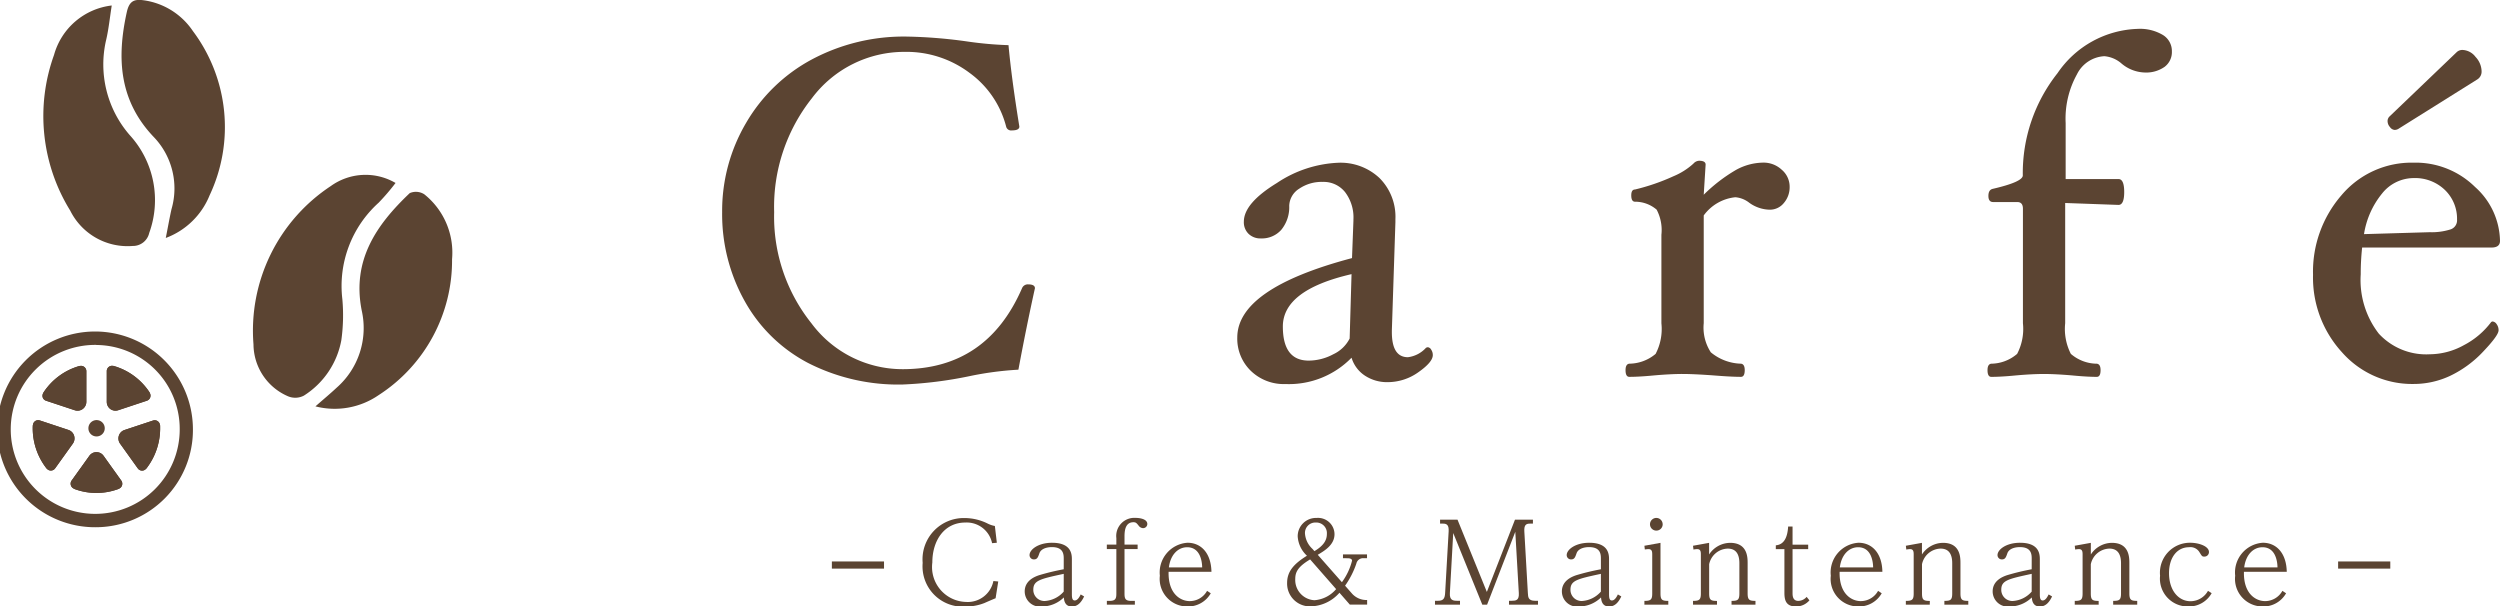 <svg xmlns="http://www.w3.org/2000/svg" width="157.513" height="38.212" viewBox="0 0 157.513 38.212">
  <g id="グループ_7167" data-name="グループ 7167" transform="translate(0)">
    <g id="グループ_7161" data-name="グループ 7161" transform="translate(45.499 1.82)">
      <g id="グループ_7159" data-name="グループ 7159" transform="translate(6.913 30.812)">
        <path id="パス_4088" data-name="パス 4088" d="M7560.036,4432.675v.451h-3.286v-.451Z" transform="translate(-7556.75 -4429.932)" fill="#5b4432"/>
        <path id="パス_4089" data-name="パス 4089" d="M7578.5,4426.169l-.3.027a1.629,1.629,0,0,0-1.688-1.3c-1.318,0-2.076,1.126-2.076,2.515a2.2,2.2,0,0,0,2.125,2.487,1.645,1.645,0,0,0,1.722-1.317l.306.028-.167,1.057c-.112.042-.6.253-.7.3a3.306,3.306,0,0,1-1.208.226,2.538,2.538,0,0,1-2.687-2.754,2.6,2.6,0,0,1,2.646-2.825,3.275,3.275,0,0,1,1.473.359,1.69,1.69,0,0,0,.43.141Z" transform="translate(-7568.106 -4424.605)" fill="#5b4432"/>
        <path id="パス_4090" data-name="パス 4090" d="M7595.475,4430.221c0-.29-.021-.74-.744-.74-.361,0-.7.12-.792.395-.083.24-.133.38-.341.38a.27.27,0,0,1-.277-.274c0-.346.549-.775,1.417-.775,1.25,0,1.25.76,1.25,1.071v2.17c0,.253.035.394.181.394.18,0,.305-.232.375-.38l.216.126c-.182.382-.411.635-.772.635-.458,0-.493-.415-.507-.571a1.991,1.991,0,0,1-1.375.571.961.961,0,0,1-1.09-.951c0-.705.681-.944.909-1.022a14.551,14.551,0,0,1,1.549-.373Zm0,.944c-1.493.323-1.917.416-1.917,1a.7.7,0,0,0,.715.711,1.719,1.719,0,0,0,1.2-.591Z" transform="translate(-7580.866 -4427.642)" fill="#5b4432"/>
        <path id="パス_4091" data-name="パス 4091" d="M7609.576,4429.368c0,.324.055.464.423.464h.229v.24h-1.764v-.24h.174c.382,0,.424-.162.424-.464v-2.8h-.6v-.282h.6v-.409a1.14,1.14,0,0,1,1.2-1.275c.278,0,.751.07.751.387a.265.265,0,0,1-.271.26.357.357,0,0,1-.256-.133c-.146-.183-.188-.24-.348-.24-.549,0-.562.613-.562.923v.487h.826v.282h-.826Z" transform="translate(-7591.138 -4424.605)" fill="#5b4432"/>
        <path id="パス_4092" data-name="パス 4092" d="M7621.637,4432.39a1.648,1.648,0,0,1-1.493.832,1.738,1.738,0,0,1-1.715-1.938,1.876,1.876,0,0,1,1.743-2.078c.862,0,1.486.662,1.508,1.831h-2.7c-.035,1.381.743,1.846,1.333,1.846a1.249,1.249,0,0,0,1.091-.647Zm-.542-1.633c-.007-.43-.146-1.268-.944-1.268-.583,0-1.055.478-1.153,1.268Z" transform="translate(-7597.764 -4427.642)" fill="#5b4432"/>
        <path id="パス_4093" data-name="パス 4093" d="M7645.878,4427.141v-.239h1.515v.239h-.251a.432.432,0,0,0-.422.346,5.442,5.442,0,0,1-.709,1.388l.452.514a1.22,1.22,0,0,0,.937.388v.289h-1.09l-.653-.747a2.492,2.492,0,0,1-1.84.859,1.435,1.435,0,0,1-1.458-1.48c0-.718.422-1.2,1.25-1.711a1.81,1.81,0,0,1-.583-1.212,1.153,1.153,0,0,1,1.194-1.169,1.037,1.037,0,0,1,1.125,1.022c0,.669-.611,1.035-1.055,1.3l1.521,1.726a3.906,3.906,0,0,0,.639-1.353c0-.133-.167-.155-.278-.155Zm-2.069.078c-.792.472-.937.817-.937,1.232a1.277,1.277,0,0,0,1.208,1.339,1.979,1.979,0,0,0,1.367-.7Zm.271-.521c.6-.359.784-.705.784-1.085a.668.668,0,0,0-.7-.718.655.655,0,0,0-.68.69,1.463,1.463,0,0,0,.472.972Z" transform="translate(-7613.676 -4424.605)" fill="#5b4432"/>
        <path id="パス_4094" data-name="パス 4094" d="M7671.1,4429.557c-.028.451.2.486.45.486h.188v.247h-1.576v-.247h.188c.333,0,.43-.134.451-.486l.222-3.889c.021-.4-.118-.486-.354-.486h-.187v-.247h1.1l1.848,4.551,1.771-4.551h1.132v.247h-.188c-.243,0-.375.084-.354.486l.223,3.889c.013.26.027.486.451.486h.187v.247h-1.827v-.247h.175c.263,0,.471-.029.444-.486l-.222-3.861-1.778,4.594h-.3l-1.833-4.516Z" transform="translate(-7632.162 -4424.823)" fill="#5b4432"/>
        <path id="パス_4095" data-name="パス 4095" d="M7696.489,4430.221c0-.29-.021-.74-.744-.74-.361,0-.7.12-.791.395-.084.24-.132.38-.341.38a.27.27,0,0,1-.278-.274c0-.346.549-.775,1.418-.775,1.249,0,1.249.76,1.249,1.071v2.17c0,.253.035.394.181.394.18,0,.306-.232.375-.38l.216.126c-.181.382-.41.635-.771.635-.458,0-.492-.415-.506-.571a1.994,1.994,0,0,1-1.375.571.961.961,0,0,1-1.091-.951c0-.705.681-.944.91-1.022a14.589,14.589,0,0,1,1.549-.373Zm0,.944c-1.493.323-1.917.416-1.917,1a.7.7,0,0,0,.716.711,1.718,1.718,0,0,0,1.2-.591Z" transform="translate(-7648.036 -4427.642)" fill="#5b4432"/>
        <path id="パス_4096" data-name="パス 4096" d="M7710.564,4429.361c0,.409.1.471.492.471v.24h-1.506v-.24c.4,0,.493-.077.493-.471v-2.432c0-.183-.006-.358-.236-.358-.083,0-.153.014-.23.021l-.027-.233,1.014-.183Zm.138-4.347a.4.4,0,1,1-.4-.409A.4.4,0,0,1,7710.7,4425.014Z" transform="translate(-7658.356 -4424.605)" fill="#5b4432"/>
        <path id="パス_4097" data-name="パス 4097" d="M7720.211,4433.123H7718.7v-.24c.4,0,.494-.071.494-.471v-2.424c0-.177,0-.367-.23-.367a1.32,1.32,0,0,0-.236.028l-.028-.24,1.014-.183v.733a1.6,1.6,0,0,1,1.327-.733c1.09,0,1.1.916,1.1,1.275v1.91c0,.415.112.471.494.471v.24h-1.508v-.24c.389,0,.494-.056.494-.471v-1.9c0-.486-.153-.922-.731-.922a1.229,1.229,0,0,0-1.173.986v1.839c0,.408.1.471.494.471Z" transform="translate(-7664.443 -4427.656)" fill="#5b4432"/>
        <path id="パス_4098" data-name="パス 4098" d="M7736.382,4430.851a1.1,1.1,0,0,1-.847.388c-.646,0-.729-.423-.729-.866v-2.748h-.542v-.24c.521-.042.736-.5.777-1.184h.278v1.142h.985v.282h-.985v2.754c0,.162,0,.507.361.507a.713.713,0,0,0,.527-.253Z" transform="translate(-7674.791 -4425.659)" fill="#5b4432"/>
        <path id="パス_4099" data-name="パス 4099" d="M7747.811,4432.39a1.646,1.646,0,0,1-1.492.832,1.738,1.738,0,0,1-1.716-1.938,1.875,1.875,0,0,1,1.743-2.078c.862,0,1.487.662,1.507,1.831h-2.694c-.035,1.381.743,1.846,1.333,1.846a1.249,1.249,0,0,0,1.09-.647Zm-.541-1.633c-.006-.43-.146-1.268-.944-1.268-.583,0-1.055.478-1.153,1.268Z" transform="translate(-7681.665 -4427.642)" fill="#5b4432"/>
        <path id="パス_4100" data-name="パス 4100" d="M7760.22,4433.123h-1.507v-.24c.4,0,.494-.071.494-.471v-2.424c0-.177,0-.367-.229-.367a1.315,1.315,0,0,0-.236.028l-.028-.24,1.014-.183v.733a1.6,1.6,0,0,1,1.326-.733c1.091,0,1.1.916,1.1,1.275v1.91c0,.415.111.471.494.471v.24h-1.507v-.24c.389,0,.494-.056.494-.471v-1.9c0-.486-.153-.922-.73-.922a1.228,1.228,0,0,0-1.174.986v1.839c0,.408.1.471.494.471Z" transform="translate(-7691.047 -4427.656)" fill="#5b4432"/>
        <path id="パス_4101" data-name="パス 4101" d="M7777.5,4430.221c0-.29-.021-.74-.744-.74-.361,0-.7.12-.791.395-.084.24-.133.38-.342.38a.27.27,0,0,1-.277-.274c0-.346.549-.775,1.417-.775,1.249,0,1.249.76,1.249,1.071v2.17c0,.253.035.394.181.394.18,0,.3-.232.374-.38l.217.126c-.182.382-.411.635-.772.635-.458,0-.493-.415-.506-.571a1.992,1.992,0,0,1-1.375.571.961.961,0,0,1-1.091-.951c0-.705.681-.944.909-1.022a14.618,14.618,0,0,1,1.55-.373Zm0,.944c-1.493.323-1.917.416-1.917,1a.7.7,0,0,0,.716.711,1.715,1.715,0,0,0,1.2-.591Z" transform="translate(-7701.904 -4427.642)" fill="#5b4432"/>
        <path id="パス_4102" data-name="パス 4102" d="M7791.987,4433.123h-1.508v-.24c.4,0,.494-.071.494-.471v-2.424c0-.177,0-.367-.23-.367a1.3,1.3,0,0,0-.236.028l-.028-.24,1.014-.183v.733a1.6,1.6,0,0,1,1.327-.733c1.091,0,1.1.916,1.1,1.275v1.91c0,.415.111.471.495.471v.24H7792.9v-.24c.39,0,.494-.056.494-.471v-1.9c0-.486-.153-.922-.73-.922a1.228,1.228,0,0,0-1.173.986v1.839c0,.408.1.471.494.471Z" transform="translate(-7712.171 -4427.656)" fill="#5b4432"/>
        <path id="パス_4103" data-name="パス 4103" d="M7809.775,4432.383a1.641,1.641,0,0,1-1.486.839,1.754,1.754,0,0,1-1.764-1.938,1.888,1.888,0,0,1,1.9-2.078c.556,0,1.18.225,1.18.584a.285.285,0,0,1-.292.289c-.138,0-.152-.029-.3-.267a.66.66,0,0,0-.66-.324c-.765,0-1.264.655-1.264,1.634,0,1.091.6,1.768,1.355,1.768a1.263,1.263,0,0,0,1.1-.655Z" transform="translate(-7722.841 -4427.642)" fill="#5b4432"/>
        <path id="パス_4104" data-name="パス 4104" d="M7823.855,4432.39a1.647,1.647,0,0,1-1.492.832,1.738,1.738,0,0,1-1.715-1.938,1.875,1.875,0,0,1,1.742-2.078c.861,0,1.486.662,1.508,1.831H7821.2c-.035,1.381.742,1.846,1.333,1.846a1.248,1.248,0,0,0,1.09-.647Zm-.541-1.633c-.007-.43-.146-1.268-.944-1.268-.584,0-1.055.478-1.153,1.268Z" transform="translate(-7732.232 -4427.642)" fill="#5b4432"/>
        <path id="パス_4105" data-name="パス 4105" d="M7843.294,4432.675v.451h-3.287v-.451Z" transform="translate(-7745.105 -4429.932)" fill="#5b4432"/>
      </g>
      <g id="グループ_7160" data-name="グループ 7160" transform="translate(0 0)">
        <path id="パス_4106" data-name="パス 4106" d="M7555.824,4351.233q-.535,2.416-1.041,5.131a20.572,20.572,0,0,0-3.078.407,25.818,25.818,0,0,1-4.225.528,12.51,12.51,0,0,1-5.949-1.358,9.722,9.722,0,0,1-3.986-3.885,11.227,11.227,0,0,1-1.428-5.62,10.911,10.911,0,0,1,1.509-5.621,10.563,10.563,0,0,1,4.158-4.006,12.313,12.313,0,0,1,5.964-1.433,30.922,30.922,0,0,1,3.749.3,22.959,22.959,0,0,0,2.662.241q.193,2.112.684,5.13,0,.242-.476.242a.32.32,0,0,1-.357-.242,6.041,6.041,0,0,0-2.3-3.38,6.612,6.612,0,0,0-4.076-1.327,7.273,7.273,0,0,0-5.867,2.927,11.011,11.011,0,0,0-2.373,7.167,10.75,10.75,0,0,0,2.349,7.008,7.152,7.152,0,0,0,5.741,2.89q5.31,0,7.527-5.1a.393.393,0,0,1,.4-.242C7555.686,4350.991,7555.824,4351.072,7555.824,4351.233Z" transform="translate(-7536.117 -4334.892)" fill="#5b4432"/>
        <path id="パス_4107" data-name="パス 4107" d="M7642.466,4372.59a2.516,2.516,0,0,1-1.442-.415,2.064,2.064,0,0,1-.835-1.124,5.509,5.509,0,0,1-4.164,1.659,2.982,2.982,0,0,1-2.187-.837,2.822,2.822,0,0,1-.848-2.09q0-3.093,7.229-5.009l.089-2.354v-.076a2.633,2.633,0,0,0-.528-1.728,1.728,1.728,0,0,0-1.405-.642,2.513,2.513,0,0,0-1.487.43,1.32,1.32,0,0,0-.625,1.079,2.249,2.249,0,0,1-.5,1.509,1.638,1.638,0,0,1-1.287.543,1.062,1.062,0,0,1-.772-.287,1.016,1.016,0,0,1-.3-.769q0-1.162,2.083-2.437a7.508,7.508,0,0,1,3.866-1.275,3.579,3.579,0,0,1,2.6.966,3.447,3.447,0,0,1,1,2.595v.182l-.224,6.819v.106q0,1.584,1.012,1.584a1.84,1.84,0,0,0,1.145-.6l.1-.03a.282.282,0,0,1,.223.158.6.6,0,0,1,.1.34q0,.438-.9,1.071A3.328,3.328,0,0,1,7642.466,4372.59Zm-2.277-6.805q-4.328,1-4.328,3.3,0,2.148,1.629,2.148a3.3,3.3,0,0,0,1.549-.4,2.182,2.182,0,0,0,1.031-.991Z" transform="translate(-7600.534 -4350.333)" fill="#5b4432"/>
        <path id="パス_4108" data-name="パス 4108" d="M7716.348,4360.044a1.521,1.521,0,0,1-.364,1.026,1.127,1.127,0,0,1-.885.423,2.272,2.272,0,0,1-1.295-.437,1.63,1.63,0,0,0-.877-.348,2.815,2.815,0,0,0-1.992,1.147v6.79a2.851,2.851,0,0,0,.446,1.833,3.093,3.093,0,0,0,1.9.717q.237.029.237.406,0,.423-.237.423-.61,0-1.726-.09-1.232-.09-1.956-.091t-1.792.091q-.951.091-1.561.09c-.159,0-.237-.141-.237-.423,0-.251.078-.387.237-.406a2.608,2.608,0,0,0,1.658-.618,3.389,3.389,0,0,0,.364-1.929v-5.575a2.752,2.752,0,0,0-.3-1.583,2.082,2.082,0,0,0-1.361-.5c-.159,0-.238-.133-.238-.4q0-.37.238-.37a13.206,13.206,0,0,0,2.428-.838,4.311,4.311,0,0,0,1.25-.792.508.508,0,0,1,.355-.181c.275,0,.414.081.414.241l-.119,1.9a10.125,10.125,0,0,1,2.045-1.57,3.622,3.622,0,0,1,1.7-.453,1.677,1.677,0,0,1,1.175.453A1.4,1.4,0,0,1,7716.348,4360.044Z" transform="translate(-7649.09 -4350.101)" fill="#5b4432"/>
        <path id="パス_4109" data-name="パス 4109" d="M7785.69,4335.372a1.163,1.163,0,0,1-.461.974,2.024,2.024,0,0,1-1.264.355,2.373,2.373,0,0,1-1.442-.56,1.881,1.881,0,0,0-1.086-.467,2.042,2.042,0,0,0-1.726,1.139,5.767,5.767,0,0,0-.714,3.086v3.516h3.331q.357,0,.358.814t-.358.815l-3.361-.121v7.575a3.457,3.457,0,0,0,.357,1.931,2.532,2.532,0,0,0,1.635.619q.238.029.238.406,0,.423-.238.423-.61,0-1.546-.09-1.054-.09-1.778-.091-.74,0-1.777.091-.937.091-1.547.09c-.159,0-.237-.141-.237-.423,0-.251.078-.387.237-.406a2.55,2.55,0,0,0,1.629-.619,3.4,3.4,0,0,0,.365-1.931v-7.212q0-.423-.357-.423h-1.518q-.3,0-.3-.386c0-.256.089-.4.267-.444q1.9-.439,1.9-.847a10.136,10.136,0,0,1,2.19-6.446,6.344,6.344,0,0,1,5.056-2.788,2.822,2.822,0,0,1,1.567.377A1.185,1.185,0,0,1,7785.69,4335.372Z" transform="translate(-7694.349 -4333.953)" fill="#5b4432"/>
        <path id="パス_4110" data-name="パス 4110" d="M7847.07,4349.886q0,.423-.535.422h-8.151a15.737,15.737,0,0,0-.089,1.689,5.519,5.519,0,0,0,1.138,3.735,4.062,4.062,0,0,0,3.235,1.3,4.472,4.472,0,0,0,2.126-.573,5.063,5.063,0,0,0,1.726-1.464l.074-.03a.348.348,0,0,1,.261.166.637.637,0,0,1,.125.392q0,.319-.951,1.321a6.957,6.957,0,0,1-2.068,1.532,5.392,5.392,0,0,1-2.334.528,5.885,5.885,0,0,1-4.508-1.991,6.967,6.967,0,0,1-1.829-4.89,7.354,7.354,0,0,1,1.792-5.01,5.774,5.774,0,0,1,4.544-2.052,5.331,5.331,0,0,1,3.874,1.533A4.65,4.65,0,0,1,7847.07,4349.886Zm-2.707-1.329a2.515,2.515,0,0,0-.766-1.878,2.705,2.705,0,0,0-1.971-.747,2.548,2.548,0,0,0-1.986.973,5.334,5.334,0,0,0-1.138,2.558l4.134-.121a3.935,3.935,0,0,0,1.332-.181A.6.6,0,0,0,7844.364,4348.558Zm1.546-9.369a.574.574,0,0,1-.267.527l-4.938,3.093a.477.477,0,0,1-.268.09.4.4,0,0,1-.3-.181.567.567,0,0,1-.149-.362.4.4,0,0,1,.134-.316l4.208-4.029a.519.519,0,0,1,.387-.151,1.082,1.082,0,0,1,.812.438A1.358,1.358,0,0,1,7845.91,4339.188Z" transform="translate(-7735.056 -4336.532)" fill="#5b4432"/>
      </g>
    </g>
    <g id="グループ_7166" data-name="グループ 7166">
      <g id="グループ_7162" data-name="グループ 7162" transform="translate(2.734 0)">
        <path id="パス_4111" data-name="パス 4111" d="M7412.78,4329.616c-.126.8-.192,1.474-.342,2.126a6.784,6.784,0,0,0,1.494,6.061,6.064,6.064,0,0,1,1.21,6.143,1.05,1.05,0,0,1-1.046.821,4.034,4.034,0,0,1-3.932-2.228,11.331,11.331,0,0,1-1.02-9.806A4.289,4.289,0,0,1,7412.78,4329.616Z" transform="translate(-7408.474 -4329.27)" fill="#5b4432"/>
        <path id="パス_4112" data-name="パス 4112" d="M7425.957,4343.591c.143-.726.238-1.269.358-1.807a4.675,4.675,0,0,0-1.064-4.5c-2.227-2.3-2.4-4.985-1.75-7.922.155-.7.462-.831,1.064-.746a4.472,4.472,0,0,1,3.1,1.939,10.081,10.081,0,0,1,1.053,10.35A4.771,4.771,0,0,1,7425.957,4343.591Z" transform="translate(-7418.246 -4328.598)" fill="#5b4432"/>
      </g>
      <g id="グループ_7163" data-name="グループ 7163" transform="translate(15.953 11.016)">
        <path id="パス_4113" data-name="パス 4113" d="M7456.9,4361.519a13.655,13.655,0,0,1-1.064,1.242,7.064,7.064,0,0,0-2.288,6.081,11.358,11.358,0,0,1-.064,2.583,5.249,5.249,0,0,1-2.362,3.494,1.174,1.174,0,0,1-.982.046,3.585,3.585,0,0,1-2.191-3.275,10.909,10.909,0,0,1,4.868-9.974A3.746,3.746,0,0,1,7456.9,4361.519Z" transform="translate(-7447.931 -4361.007)" fill="#5b4432"/>
        <path id="パス_4114" data-name="パス 4114" d="M7459.634,4377.666c.562-.493.957-.82,1.331-1.171a5,5,0,0,0,1.586-4.865c-.63-3.167.923-5.405,3.025-7.4a.976.976,0,0,1,.916.074,4.7,4.7,0,0,1,1.75,4.088,10.088,10.088,0,0,1-4.625,8.565A4.876,4.876,0,0,1,7459.634,4377.666Z" transform="translate(-7455.713 -4363.079)" fill="#5b4432"/>
      </g>
      <g id="グループ_7165" data-name="グループ 7165" transform="translate(0 20.888)">
        <g id="グループ_7164" data-name="グループ 7164" transform="translate(2.06 2.16)">
          <path id="パス_4115" data-name="パス 4115" d="M7417.448,4407.5a.515.515,0,1,0-.508-.515A.511.511,0,0,0,7417.448,4407.5Z" transform="translate(-7413.43 -4403.05)" fill="#5b4432"/>
          <path id="パス_4116" data-name="パス 4116" d="M7408.313,4398.41a.334.334,0,0,0,.209.2l1.809.6a.546.546,0,0,0,.5-.08.567.567,0,0,0,.229-.454v-1.927a.336.336,0,0,0-.127-.263.326.326,0,0,0-.281-.064s.026-.021-.156.038a4.031,4.031,0,0,0-2.086,1.554c-.1.149-.063.107-.063.107A.339.339,0,0,0,7408.313,4398.41Z" transform="translate(-7407.679 -4396.41)" fill="#5b4432"/>
          <path id="パス_4117" data-name="パス 4117" d="M7408.313,4398.41a.334.334,0,0,0,.209.2l1.809.6a.546.546,0,0,0,.5-.08.567.567,0,0,0,.229-.454v-1.927a.336.336,0,0,0-.127-.263.326.326,0,0,0-.281-.064s.026-.021-.156.038a4.031,4.031,0,0,0-2.086,1.554c-.1.149-.063.107-.063.107A.339.339,0,0,0,7408.313,4398.41Z" transform="translate(-7407.679 -4396.41)" fill="#5b4432"/>
          <path id="パス_4118" data-name="パス 4118" d="M7409.071,4407.466a.554.554,0,0,0-.354-.36l-1.807-.6a.328.328,0,0,0-.286.04.339.339,0,0,0-.147.253s-.01-.033-.013.162a4.126,4.126,0,0,0,.812,2.493c.108.146.08.094.08.094a.33.33,0,0,0,.52-.022l1.118-1.561A.568.568,0,0,0,7409.071,4407.466Z" transform="translate(-7406.463 -4403.065)" fill="#5b4432"/>
          <path id="パス_4119" data-name="パス 4119" d="M7409.071,4407.466a.554.554,0,0,0-.354-.36l-1.807-.6a.328.328,0,0,0-.286.04.339.339,0,0,0-.147.253s-.01-.033-.013.162a4.126,4.126,0,0,0,.812,2.493c.108.146.08.094.08.094a.33.33,0,0,0,.52-.022l1.118-1.561A.568.568,0,0,0,7409.071,4407.466Z" transform="translate(-7406.463 -4403.065)" fill="#5b4432"/>
          <path id="パス_4120" data-name="パス 4120" d="M7415.673,4412.641a.549.549,0,0,0-.895,0l-1.117,1.559a.341.341,0,0,0-.051.289.337.337,0,0,0,.192.22s-.035,0,.147.063a3.972,3.972,0,0,0,2.588-.014c.17-.059.113-.048.113-.048a.335.335,0,0,0,.191-.219.343.343,0,0,0-.052-.289Z" transform="translate(-7411.208 -4406.971)" fill="#5b4432"/>
          <path id="パス_4121" data-name="パス 4121" d="M7415.673,4412.641a.549.549,0,0,0-.895,0l-1.117,1.559a.341.341,0,0,0-.051.289.337.337,0,0,0,.192.22s-.035,0,.147.063a3.972,3.972,0,0,0,2.588-.014c.17-.059.113-.048.113-.048a.335.335,0,0,0,.191-.219.343.343,0,0,0-.052-.289Z" transform="translate(-7411.208 -4406.971)" fill="#5b4432"/>
          <path id="パス_4122" data-name="パス 4122" d="M7424.772,4406.508l-1.808.6a.555.555,0,0,0-.355.36.563.563,0,0,0,.079.5l1.116,1.559a.333.333,0,0,0,.255.139.328.328,0,0,0,.264-.117s-.009.033.1-.123a4.126,4.126,0,0,0,.788-2.5c0-.182-.011-.124-.011-.124a.338.338,0,0,0-.147-.252A.328.328,0,0,0,7424.772,4406.508Z" transform="translate(-7417.181 -4403.063)" fill="#5b4432"/>
          <path id="パス_4123" data-name="パス 4123" d="M7424.772,4406.508l-1.808.6a.555.555,0,0,0-.355.36.563.563,0,0,0,.079.5l1.116,1.559a.333.333,0,0,0,.255.139.328.328,0,0,0,.264-.117s-.009.033.1-.123a4.126,4.126,0,0,0,.788-2.5c0-.182-.011-.124-.011-.124a.338.338,0,0,0-.147-.252A.328.328,0,0,0,7424.772,4406.508Z" transform="translate(-7417.181 -4403.063)" fill="#5b4432"/>
          <path id="パス_4124" data-name="パス 4124" d="M7420.6,4399.125a.55.55,0,0,0,.5.08l1.807-.6a.333.333,0,0,0,.208-.2.338.338,0,0,0-.027-.292s.028.02-.083-.139a4.029,4.029,0,0,0-2.1-1.532c-.172-.053-.119-.028-.119-.028a.325.325,0,0,0-.281.064.335.335,0,0,0-.126.263v1.929A.566.566,0,0,0,7420.6,4399.125Z" transform="translate(-7415.713 -4396.406)" fill="#5b4432"/>
          <path id="パス_4125" data-name="パス 4125" d="M7420.6,4399.125a.55.55,0,0,0,.5.08l1.807-.6a.333.333,0,0,0,.208-.2.338.338,0,0,0-.027-.292s.028.02-.083-.139a4.029,4.029,0,0,0-2.1-1.532c-.172-.053-.119-.028-.119-.028a.325.325,0,0,0-.281.064.335.335,0,0,0-.126.263v1.929A.566.566,0,0,0,7420.6,4399.125Z" transform="translate(-7415.713 -4396.406)" fill="#5b4432"/>
        </g>
        <path id="パス_4126" data-name="パス 4126" d="M7406.392,4402.382a6.166,6.166,0,1,1,6.077-6.166A6.129,6.129,0,0,1,7406.392,4402.382Zm0-11.487a5.323,5.323,0,1,0,5.245,5.321A5.29,5.29,0,0,0,7406.392,4390.9Z" transform="translate(-7400.314 -4390.052)" fill="#5b4432"/>
      </g>
    </g>
  </g>
</svg>
